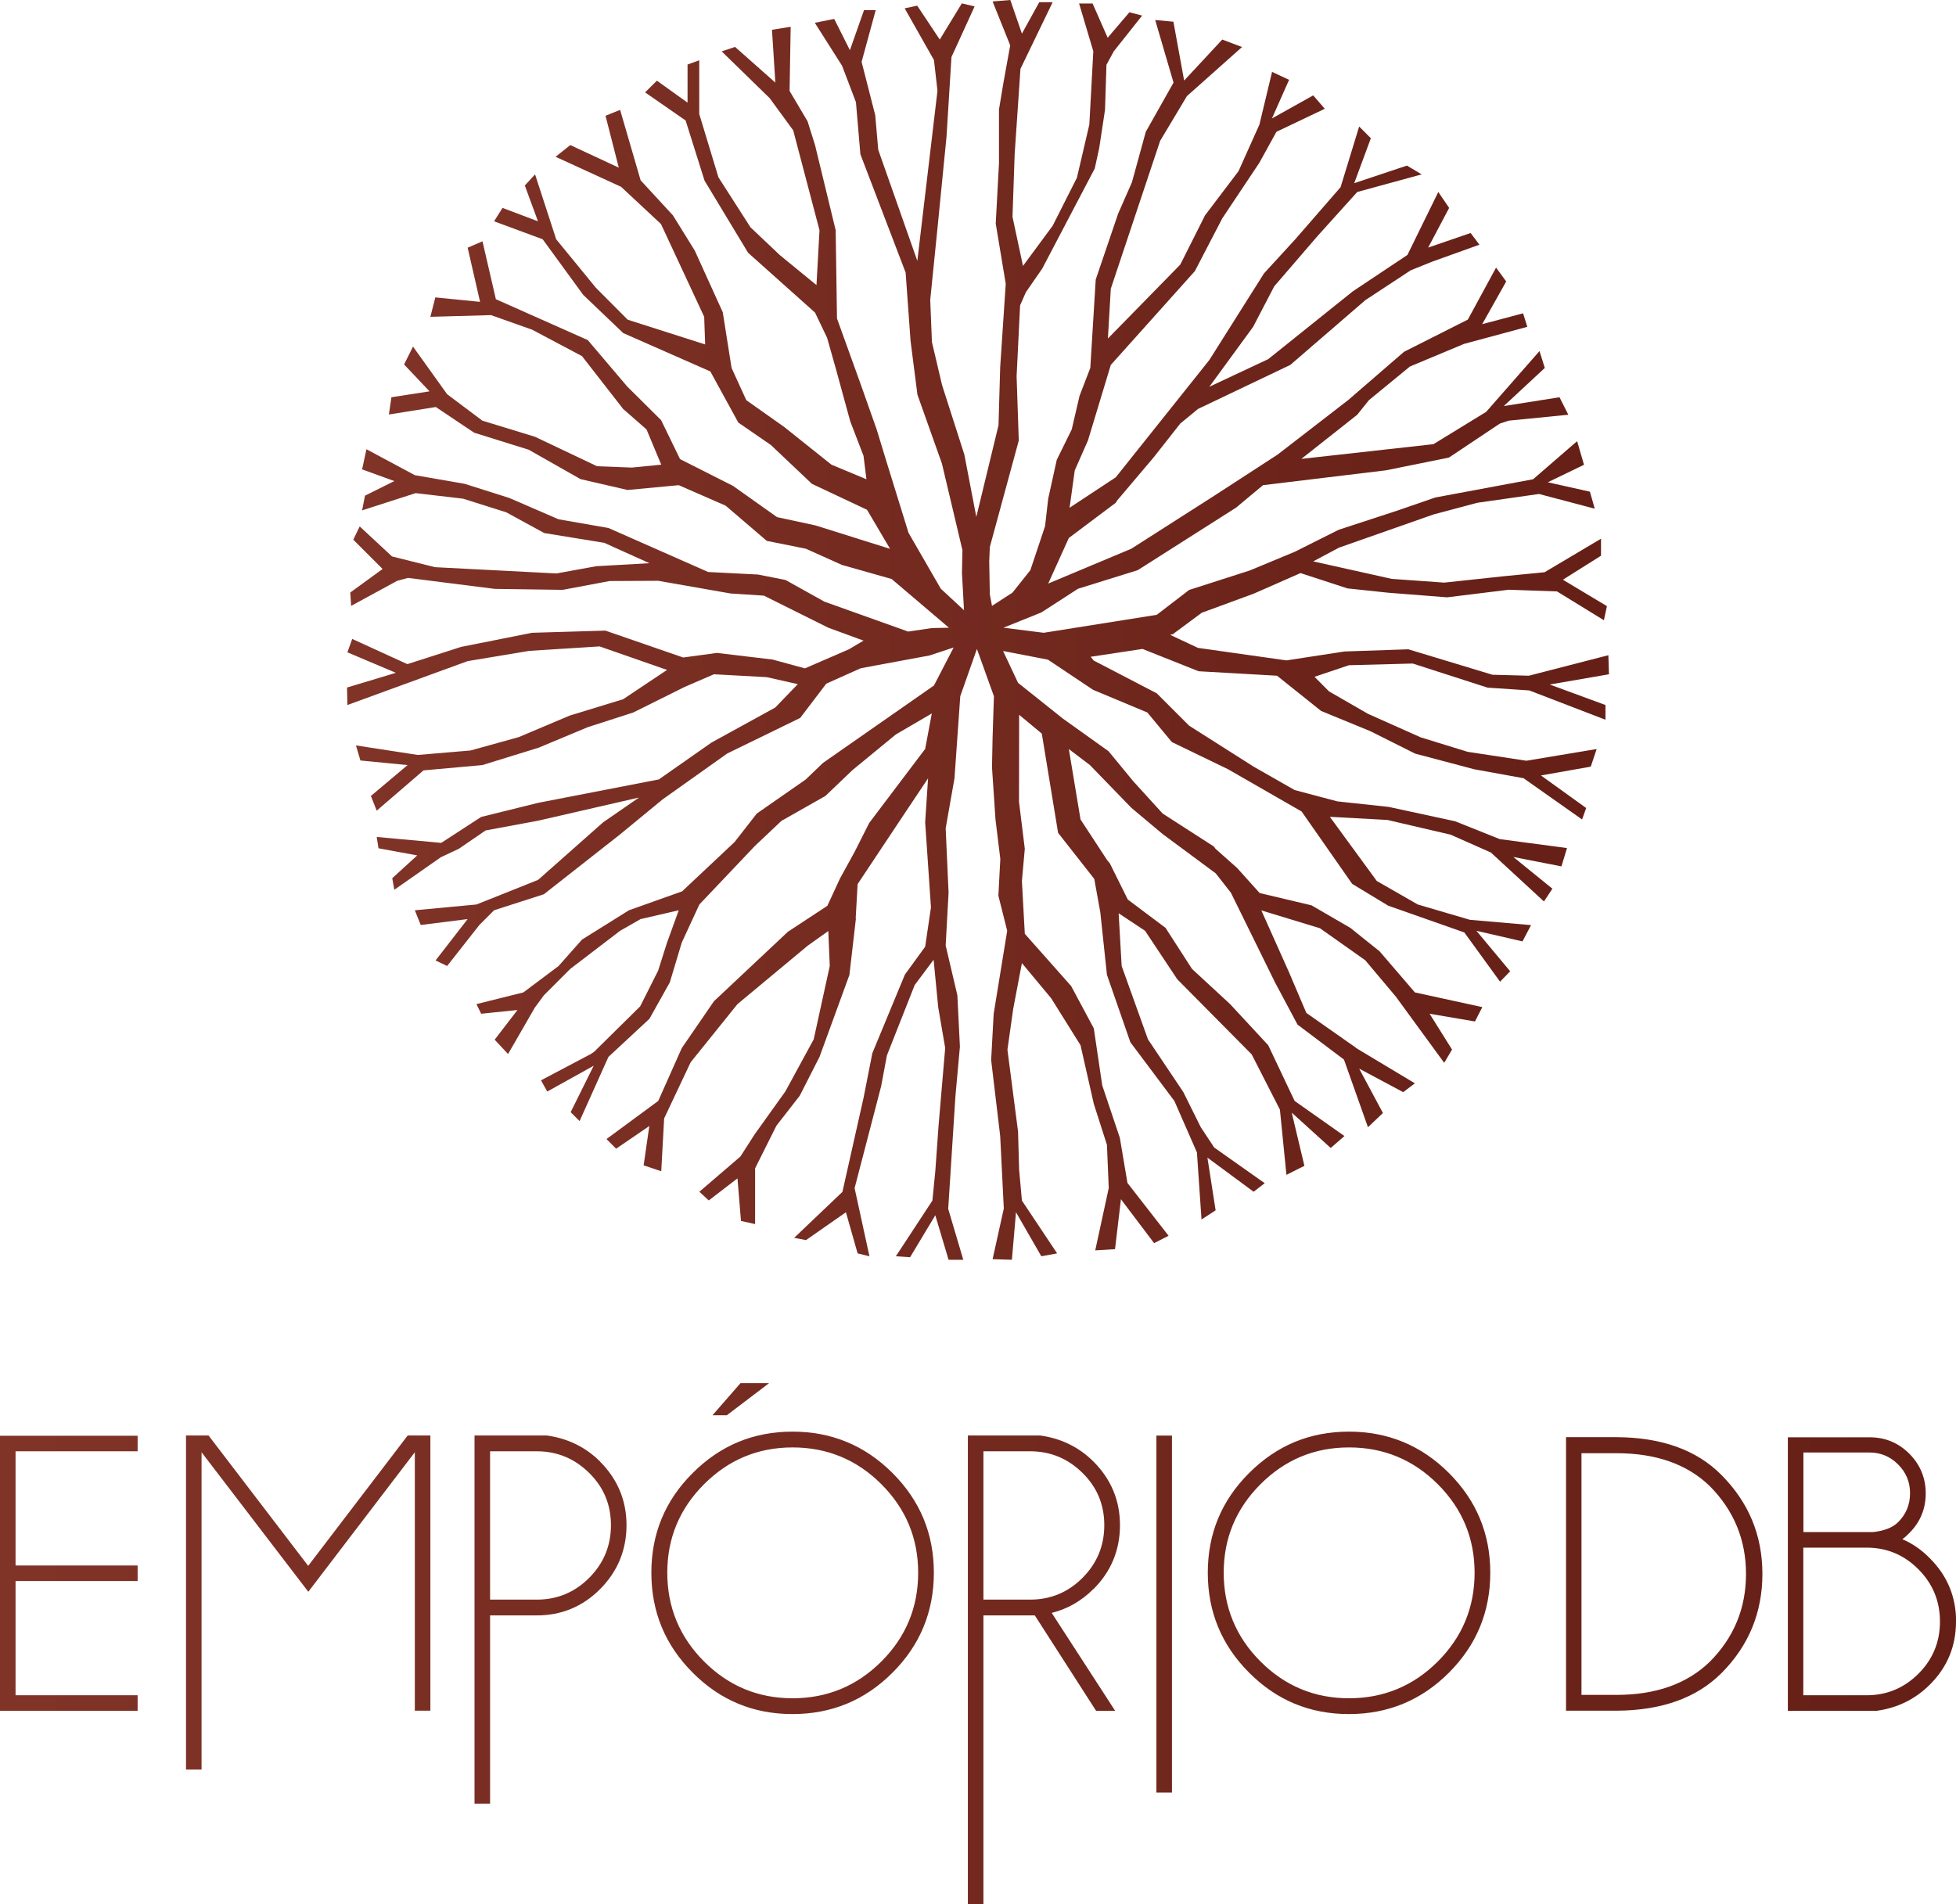 <svg xmlns="http://www.w3.org/2000/svg" xmlns:xlink="http://www.w3.org/1999/xlink" viewBox="0 0 162.16 157.91"><defs><style>      .cls-1 {        fill: url(#linear-gradient-2);      }      .cls-1, .cls-2 {        mix-blend-mode: multiply;      }      .cls-3 {        isolation: isolate;      }      .cls-2 {        fill: url(#linear-gradient);      }    </style><linearGradient id="linear-gradient" x1="0" y1="136.3" x2="162.16" y2="136.3" gradientUnits="userSpaceOnUse"><stop offset="0" stop-color="#803327"></stop><stop offset=".01" stop-color="#803327"></stop><stop offset="1" stop-color="#651f16"></stop></linearGradient><linearGradient id="linear-gradient-2" x1="28.77" y1="52.23" x2="133.39" y2="52.23" xlink:href="#linear-gradient"></linearGradient></defs><g class="cls-3"><g id="Camada_2" data-name="Camada 2"><g id="Camada_1-2" data-name="Camada 1"><path class="cls-2" d="M33.81,119.03h1.87v22.82h-1.29v-21.43l-8.83,11.57-8.85-11.57v26.31h-1.29v-27.7h1.87l8.26,10.81,8.25-10.81ZM63.76,114.69h-2.37l-2.32,2.66h1.19l3.5-2.66ZM0,141.86h11.41v-1.29H1.29v-9.47h10.12v-1.29H1.29v-9.47h10.12v-1.29H0v22.82ZM49.76,121.21c1.45,1.46,2.18,3.22,2.18,5.26s-.73,3.83-2.18,5.29c-1.45,1.46-3.21,2.19-5.26,2.19h-3.87v15.61h-1.29v-30.53h5.99c1.74.24,3.22.96,4.44,2.18ZM50.65,126.47c0-1.7-.6-3.15-1.81-4.34-1.21-1.19-2.65-1.79-4.34-1.79h-3.87v12.3h3.87c1.69,0,3.14-.6,4.34-1.8,1.2-1.2,1.81-2.66,1.81-4.37ZM95.87,148.64h1.29v-29.6h-1.29v29.6ZM73.99,122.14c2.29,2.29,3.43,5.04,3.43,8.27s-1.14,6-3.43,8.29c-2.29,2.29-5.05,3.43-8.29,3.43s-5.99-1.14-8.27-3.43c-2.29-2.29-3.43-5.05-3.43-8.29s1.14-5.99,3.43-8.27c2.29-2.29,5.04-3.43,8.27-3.43s6,1.14,8.29,3.43ZM76.12,130.41c0-2.86-1.02-5.31-3.05-7.34-2.03-2.03-4.49-3.05-7.36-3.05s-5.31,1.02-7.34,3.05c-2.03,2.03-3.05,4.48-3.05,7.34s1.02,5.33,3.05,7.36c2.03,2.03,4.48,3.05,7.34,3.05s5.33-1.02,7.36-3.05c2.03-2.03,3.05-4.49,3.05-7.36ZM120.12,122.14c2.29,2.29,3.43,5.04,3.43,8.27s-1.14,6-3.43,8.29c-2.29,2.29-5.05,3.43-8.29,3.43s-5.99-1.14-8.27-3.43c-2.29-2.29-3.43-5.05-3.43-8.29s1.14-5.99,3.43-8.27c2.29-2.29,5.04-3.43,8.27-3.43s6,1.14,8.29,3.43ZM122.25,130.41c0-2.86-1.02-5.31-3.05-7.34-2.03-2.03-4.49-3.05-7.36-3.05s-5.31,1.02-7.34,3.05c-2.03,2.03-3.05,4.48-3.05,7.34s1.02,5.33,3.05,7.36c2.03,2.03,4.48,3.05,7.34,3.05s5.33-1.02,7.36-3.05c2.03-2.03,3.05-4.49,3.05-7.36ZM90.66,131.75c-1.01,1.01-2.17,1.67-3.47,1.99l5.26,8.12h-1.58l-5.08-7.91h-4.26v23.96h-1.29v-38.88h5.99c1.74.24,3.22.96,4.44,2.18,1.45,1.46,2.18,3.22,2.18,5.26s-.73,3.83-2.18,5.28ZM89.74,130.84c1.2-1.2,1.81-2.66,1.81-4.37s-.6-3.15-1.81-4.34c-1.21-1.19-2.65-1.79-4.34-1.79h-3.87v12.3h3.87c1.69,0,3.14-.6,4.34-1.8ZM162.16,134.46c0,2.04-.72,3.79-2.17,5.23-1.21,1.21-2.68,1.93-4.41,2.17h-7.36v-22.68h6.77c1.29,0,2.39.45,3.3,1.36.9.91,1.36,2.01,1.36,3.29s-.45,2.38-1.36,3.29c-.19.2-.38.37-.58.51.83.35,1.6.88,2.29,1.59,1.44,1.44,2.17,3.19,2.17,5.25ZM149.5,127.04h5.78c.93-.1,1.63-.37,2.09-.83.65-.65.98-1.45.98-2.39s-.33-1.73-.99-2.39c-.66-.66-1.45-.99-2.38-.99h-5.47v6.61ZM160.83,134.46c0-1.69-.59-3.13-1.78-4.33-1.19-1.2-2.62-1.8-4.3-1.8h-5.25v12.24h5.25c1.68,0,3.11-.6,4.3-1.79,1.19-1.19,1.78-2.63,1.78-4.32ZM142.71,122.3c2.27,2.28,3.4,5.02,3.4,8.21s-1.13,5.96-3.4,8.23c-2.05,2.05-4.95,3.09-8.68,3.11h-4.2v-22.68h4.2c3.73.02,6.63,1.06,8.68,3.13ZM144.75,130.51c0-2.84-1.01-5.28-3.02-7.3-1.88-1.81-4.45-2.71-7.72-2.71h-2.9v20.04h2.9c3.26,0,5.83-.91,7.72-2.73,2.01-2.01,3.02-4.44,3.02-7.3Z"></path><polygon class="cls-1" points="133.34 54.33 126.75 56.03 123.73 55.95 116.76 53.84 111.47 54.02 106.65 54.76 99.31 53.72 97.01 52.64 97.23 52.59 99.63 50.81 103.93 49.23 107.82 47.52 111.71 48.79 115.11 49.15 119.97 49.53 125.08 48.9 129.08 49.04 132.97 51.43 133.22 50.26 129.57 48.07 132.73 46.08 132.73 44.67 128.05 47.45 124.68 47.78 119.73 48.31 115.38 48 108.87 46.55 111.01 45.41 118.84 42.66 122.48 41.69 127.59 40.96 132.21 42.18 131.81 40.77 128.32 39.99 131.32 38.54 130.75 36.58 127.1 39.74 119 41.25 115.84 42.34 110.98 43.93 107.35 45.75 103.62 47.3 98.58 48.92 95.9 50.98 86.53 52.47 83.19 52.05 86.34 50.78 89.37 48.82 94.32 47.28 102.48 42.09 104.71 40.23 114.89 39 120.09 37.95 120.2 37.89 124.35 35.12 125.08 34.88 130.02 34.39 129.29 32.94 124.67 33.67 128.07 30.51 127.63 29.11 123.21 34.15 118.84 36.83 107.89 38.05 112.52 34.39 113.49 33.18 116.89 30.39 121.27 28.56 121.36 28.52 126.62 27.1 126.27 25.98 122.88 26.88 124.87 23.34 124.03 22.19 121.69 26.5 116.4 29.17 111.75 33.19 105.91 37.7 100.52 41.2 93.79 45.5 86.9 48.39 88.61 44.61 92.5 41.69 92.6 41.52 95.63 37.94 97.85 35.12 99.32 33.91 106.97 30.26 113.19 24.89 116.96 22.41 118.78 21.68 122.65 20.29 121.92 19.32 118.4 20.53 120.14 17.24 119.24 15.92 116.68 21.14 112.15 24.16 105.14 29.78 100.26 32.07 103.89 27.1 105.64 23.74 109.24 19.56 112.52 15.92 117.86 14.46 116.64 13.73 112.27 15.19 113.65 11.46 112.68 10.49 111.14 15.52 107.41 19.81 104.79 22.67 100.26 29.85 92.5 39.58 88.66 42.11 88.69 41.98 89.1 39.01 90.2 36.51 92.09 30.26 99.06 22.48 101.33 18.11 104.41 13.49 105.82 10.93 109.83 9.02 108.87 7.91 105.45 9.82 106.87 6.62 105.46 5.96 104.41 10.33 102.68 14.19 99.9 17.86 97.85 21.94 91.85 28.07 92.09 23.94 96.18 11.68 98.4 7.97 102.97 3.9 101.33 3.28 98.17 6.68 97.28 1.8 95.77 1.66 97.29 6.85 94.99 10.93 93.84 15.12 92.7 17.71 90.84 23.18 90.39 30.51 89.5 32.82 88.85 35.61 87.61 38.13 86.9 41.35 86.64 43.63 85.42 47.28 83.94 49.14 82.24 50.24 82.06 49.28 82.01 46.55 82.06 45.36 84.46 36.53 84.28 31.2 84.57 25.32 85.05 24.23 86.4 22.28 90.76 13.97 91.13 12.27 91.61 9.11 91.73 5.37 92.34 4.25 94.69 1.29 93.63 1.02 91.83 3.13 90.58 .29 89.46 .29 90.64 4.25 90.31 10.33 89.28 14.74 87.27 18.72 84.81 22.05 83.94 17.98 84.12 12.76 84.6 5.71 87.27 .18 86.16 .18 84.72 2.79 83.76 0 82.29 .12 83.75 3.76 83.19 6.85 82.82 9.08 82.82 13.53 82.55 18.54 83.38 23.53 82.92 30.44 82.78 35.27 80.94 42.86 79.95 37.7 78.1 31.93 77.26 28.36 77.12 24.87 77.75 18.63 78.47 11.33 78.88 4.73 80.8 .53 79.74 .28 77.91 3.28 76.04 .47 75 .69 77.43 4.98 77.72 7.53 76.05 21.63 72.81 12.42 72.56 9.55 71.43 5.13 72.6 .84 71.63 .84 70.46 4.16 69.16 1.57 67.55 1.89 69.81 5.45 70.96 8.47 71.33 12.79 75.08 22.6 75.49 28.28 76.06 32.73 78.09 38.44 79.79 45.62 79.75 47.52 79.92 50.6 77.99 48.81 75.32 44.18 73.5 38.3 72.68 35.61 71.34 31.82 69.39 26.41 69.28 19.09 67.57 12.03 66.95 10.06 65.46 7.54 65.55 2.22 64 2.47 64.28 6.85 60.94 3.89 59.83 4.26 63.81 8.14 65.76 10.81 67.94 19.09 67.69 23.64 64.66 21.16 62.22 18.85 59.56 14.7 57.97 9.45 57.97 5 57 5.35 57 8.51 54.46 6.69 53.48 7.66 56.84 9.99 58.41 14.98 62.02 20.96 67.57 25.92 68.57 28.01 69.31 30.63 70.49 34.94 71.59 37.8 71.83 39.74 68.93 38.53 65.02 35.41 61.87 33.18 60.65 30.51 59.92 25.89 57.6 20.78 55.79 17.86 53.11 14.95 51.41 9.11 50.2 9.6 51.3 13.9 47.28 12.03 46.06 13 51.49 15.49 54.8 18.58 58.38 26.27 58.46 28.56 52.04 26.51 49.4 23.86 46.11 19.84 44.36 14.46 43.51 15.38 44.6 18.35 41.66 17.24 40.96 18.35 44.99 19.84 48.35 24.45 51.67 27.62 58.89 30.8 61.21 35.04 63.91 36.9 67.31 40.12 71.88 42.27 73.79 45.51 67.62 43.57 64.42 42.88 60.77 40.29 56.38 38.07 54.81 34.84 52 32.05 48.73 28.2 41.11 24.81 40 20.01 38.77 20.54 39.8 25.03 36.09 24.66 35.68 26.27 40.71 26.13 44.12 27.34 48.25 29.53 51.66 33.91 53.6 35.61 54.82 38.53 52.38 38.77 49.5 38.66 44.36 36.22 39.99 34.88 37.07 32.69 34.24 28.74 33.5 30.22 35.61 32.45 32.45 32.94 32.24 34.37 36.13 33.75 39.31 35.88 43.83 37.29 48.13 39.73 52.03 40.63 56.27 40.23 60.16 41.93 63.57 44.85 66.81 45.5 69.79 46.84 73.92 48.01 78.67 52.05 77.25 52.08 75.29 52.37 68.35 49.89 65.12 48.09 62.84 47.64 58.71 47.43 50.44 43.78 46.31 43.06 42.22 41.29 38.53 40.12 34.39 39.4 30.38 37.25 30.02 38.92 32.69 39.89 30.26 41.1 30.02 42.32 34.46 40.89 38.39 41.35 41.97 42.48 45.12 44.2 50.09 45.01 53.84 46.7 49.43 46.95 46.13 47.55 36.06 47.03 32.5 46.14 29.82 43.65 29.29 44.75 31.72 47.18 29.04 49.13 29.11 50.24 32.93 48.16 33.83 47.92 41.01 48.83 46.65 48.91 50.54 48.18 54.57 48.16 60.56 49.21 63.33 49.39 68.67 52.05 71.59 53.12 70.38 53.84 66.73 55.42 64.05 54.69 59.44 54.14 56.64 54.52 50.19 52.29 44.11 52.47 38.23 53.64 33.77 55.07 29.2 52.98 28.8 54.09 32.82 55.79 28.77 57.01 28.8 58.46 38.77 54.82 43.88 53.97 49.71 53.6 55.3 55.55 51.66 57.98 47.22 59.34 43.01 61.12 39.01 62.23 34.64 62.6 29.51 61.81 29.88 63.06 33.79 63.44 30.75 66 31.23 67.22 35.11 63.88 39.99 63.44 44.65 62 48.72 60.3 52.5 59.08 56.76 56.96 59.19 55.91 63.57 56.15 66.14 56.73 64.27 58.67 58.99 61.57 54.62 64.63 44.62 66.57 39.89 67.74 36.58 69.89 31.23 69.4 31.38 70.34 34.59 70.93 32.52 72.82 32.69 73.78 36.55 71.08 38.04 70.38 40.26 68.86 44.62 68.05 52.98 66.13 50.01 68.18 44.61 72.96 39.5 75 34.39 75.48 34.88 76.7 38.77 76.21 36.11 79.64 37.07 80.1 39.74 76.7 40.96 75.48 45.09 74.15 51.33 69.25 54.94 66.28 60.29 62.48 66.34 59.53 68.5 56.69 71.36 55.41 77.07 54.35 79.06 53.69 77.43 56.84 68.23 63.26 66.79 64.64 62.74 67.46 60.9 69.82 56.55 73.91 52.14 75.48 48.25 77.91 46.31 80.1 43.39 82.29 39.5 83.26 39.89 84.06 42.9 83.75 41.01 86.21 42.12 87.4 44.34 83.55 45.09 82.53 47.28 80.34 51.41 77.18 53.11 76.21 56.27 75.48 55.3 78.16 54.56 80.49 53.07 83.45 49.26 87.21 48.98 87.4 44.85 89.58 45.37 90.51 49.22 88.37 47.31 92.22 48.05 92.96 50.44 87.64 53.84 84.48 55.53 81.46 56.52 78.16 57.98 75 62.58 70.15 64.78 68.07 68.43 66 70.68 63.85 74.27 60.9 77.25 59.16 76.7 62.1 72.06 68.24 70.86 70.62 69.65 72.82 68.59 75.11 65.32 77.26 59.19 83.02 56.52 86.91 54.57 91.29 50.28 94.45 51.08 95.25 53.83 93.37 53.36 96.63 54.82 97.12 55.06 92.74 57.26 88.08 61.14 83.26 66.97 78.41 68.67 77.2 68.79 80.1 67.46 86.18 65.11 90.5 62.57 94.05 61.38 95.9 57.98 98.82 58.76 99.54 61.14 97.71 61.43 101.24 62.6 101.5 62.6 96.88 64.37 93.34 66.3 90.86 67.94 87.64 70.42 80.84 70.96 76.15 70.94 76.15 71.1 73.31 74.99 67.46 76.94 64.54 76.7 68.19 77.18 75.24 76.7 78.5 75.02 80.81 72.32 87.33 71.59 91.04 69.84 98.83 65.84 102.64 66.82 102.83 70.13 100.52 71.1 103.93 72.08 104.17 70.85 98.52 73.05 90.07 73.53 87.51 75.83 81.68 77.4 79.58 77.78 83.51 78.36 86.9 77.81 93.34 77.54 97.12 77.3 99.55 74.27 104.17 75.45 104.25 77.54 100.77 78.64 104.46 79.86 104.46 78.61 100.24 79.21 90.87 79.58 86.79 79.37 82.53 78.4 78.4 78.64 74.02 78.4 68.68 79.13 64.54 79.61 57.73 80.99 53.81 82.4 57.73 82.29 61.14 82.24 63.62 82.53 67.95 82.93 71.22 82.77 74.27 83.5 77.18 82.38 84.06 82.17 87.9 82.92 94.2 83.22 100.21 82.29 104.41 83.89 104.46 84.23 100.52 86.33 104.17 87.64 103.93 84.72 99.55 84.49 97 84.4 93.83 83.52 87.04 84 83.65 84.72 79.86 87.15 82.78 89.58 86.67 90.68 91.53 91.77 94.93 91.92 98.51 90.8 103.68 92.44 103.58 92.93 99.44 95.68 103.08 96.88 102.47 93.47 98.09 92.84 94.35 91.38 90 90.68 85.27 88.8 81.76 84.96 77.43 84.72 73.05 84.96 70.38 84.48 66.49 84.49 59.27 86.37 60.83 87.72 69.06 90.72 72.88 91.22 75.65 91.77 80.83 93.71 86.42 97.36 91.29 99.23 95.56 99.61 101.12 100.78 100.36 100.1 95.99 103.93 98.82 104.85 98.11 100.66 95.15 99.55 93.47 98.1 90.55 95.17 86.18 92.99 80.1 92.74 75.73 94.93 77.18 97.6 81.2 103.77 87.43 106.11 92.01 106.65 97.42 108.14 96.67 107.09 92.26 110.32 95.19 111.46 94.2 107.33 91.29 105.14 86.67 101.98 83.26 98.82 80.34 96.63 76.94 93.5 74.59 92.01 71.59 91.8 71.34 89.58 67.95 88.61 62.11 90.36 63.44 93.8 66.99 96.39 69.16 100.79 72.42 102.05 74.03 105.64 81.33 105.65 81.36 107.57 84.96 111.42 87.86 113.41 93.47 114.65 92.29 112.68 88.61 116.33 90.56 117.3 89.83 112.44 86.91 112.36 86.84 108.3 83.99 106.86 80.61 104.57 75.49 109.43 76.97 113.18 79.62 115.78 82.71 115.78 82.72 119.73 88.13 120.38 87.03 118.52 84.06 122.28 84.7 122.89 83.51 117.3 82.29 114.38 78.89 111.95 76.94 108.73 75.07 104.43 74.05 102.57 71.98 100.77 70.38 100.63 70.19 96.39 67.46 93.96 64.79 91.9 62.29 88.11 59.58 84.4 56.62 83.16 53.98 86.88 54.7 90.62 57.2 95.12 59.08 97.15 61.53 101.8 63.78 107.91 67.29 112.1 73.29 115.09 75.1 121.4 77.32 124.36 81.4 125.2 80.54 122.4 77.18 126.22 78.06 126.93 76.71 121.86 76.27 117.54 75 114.14 73.05 110.25 67.73 115.02 67.99 120.26 69.21 123.6 70.69 128 74.75 128.7 73.69 125.46 71.06 129.45 71.84 129.91 70.32 124.34 69.58 120.64 68.1 115.14 66.91 110.87 66.45 107.33 65.51 103.93 63.57 98.58 60.17 95.9 57.49 90.67 54.77 90.42 54.46 94.72 53.81 99.37 55.66 105.87 56.03 109.52 58.95 113.61 60.63 117.32 62.49 122.23 63.79 126.31 64.53 131.16 67.95 131.5 67 127.75 64.3 131.88 63.57 132.37 62.11 126.54 63.08 121.67 62.34 117.78 61.14 113.41 59.19 110.18 57.33 108.98 56.12 111.83 55.16 117.12 55.02 123.33 57.02 126.78 57.25 133.1 59.68 133.1 58.46 128.48 56.76 133.39 55.91 133.34 54.33"></polygon></g></g></g></svg>